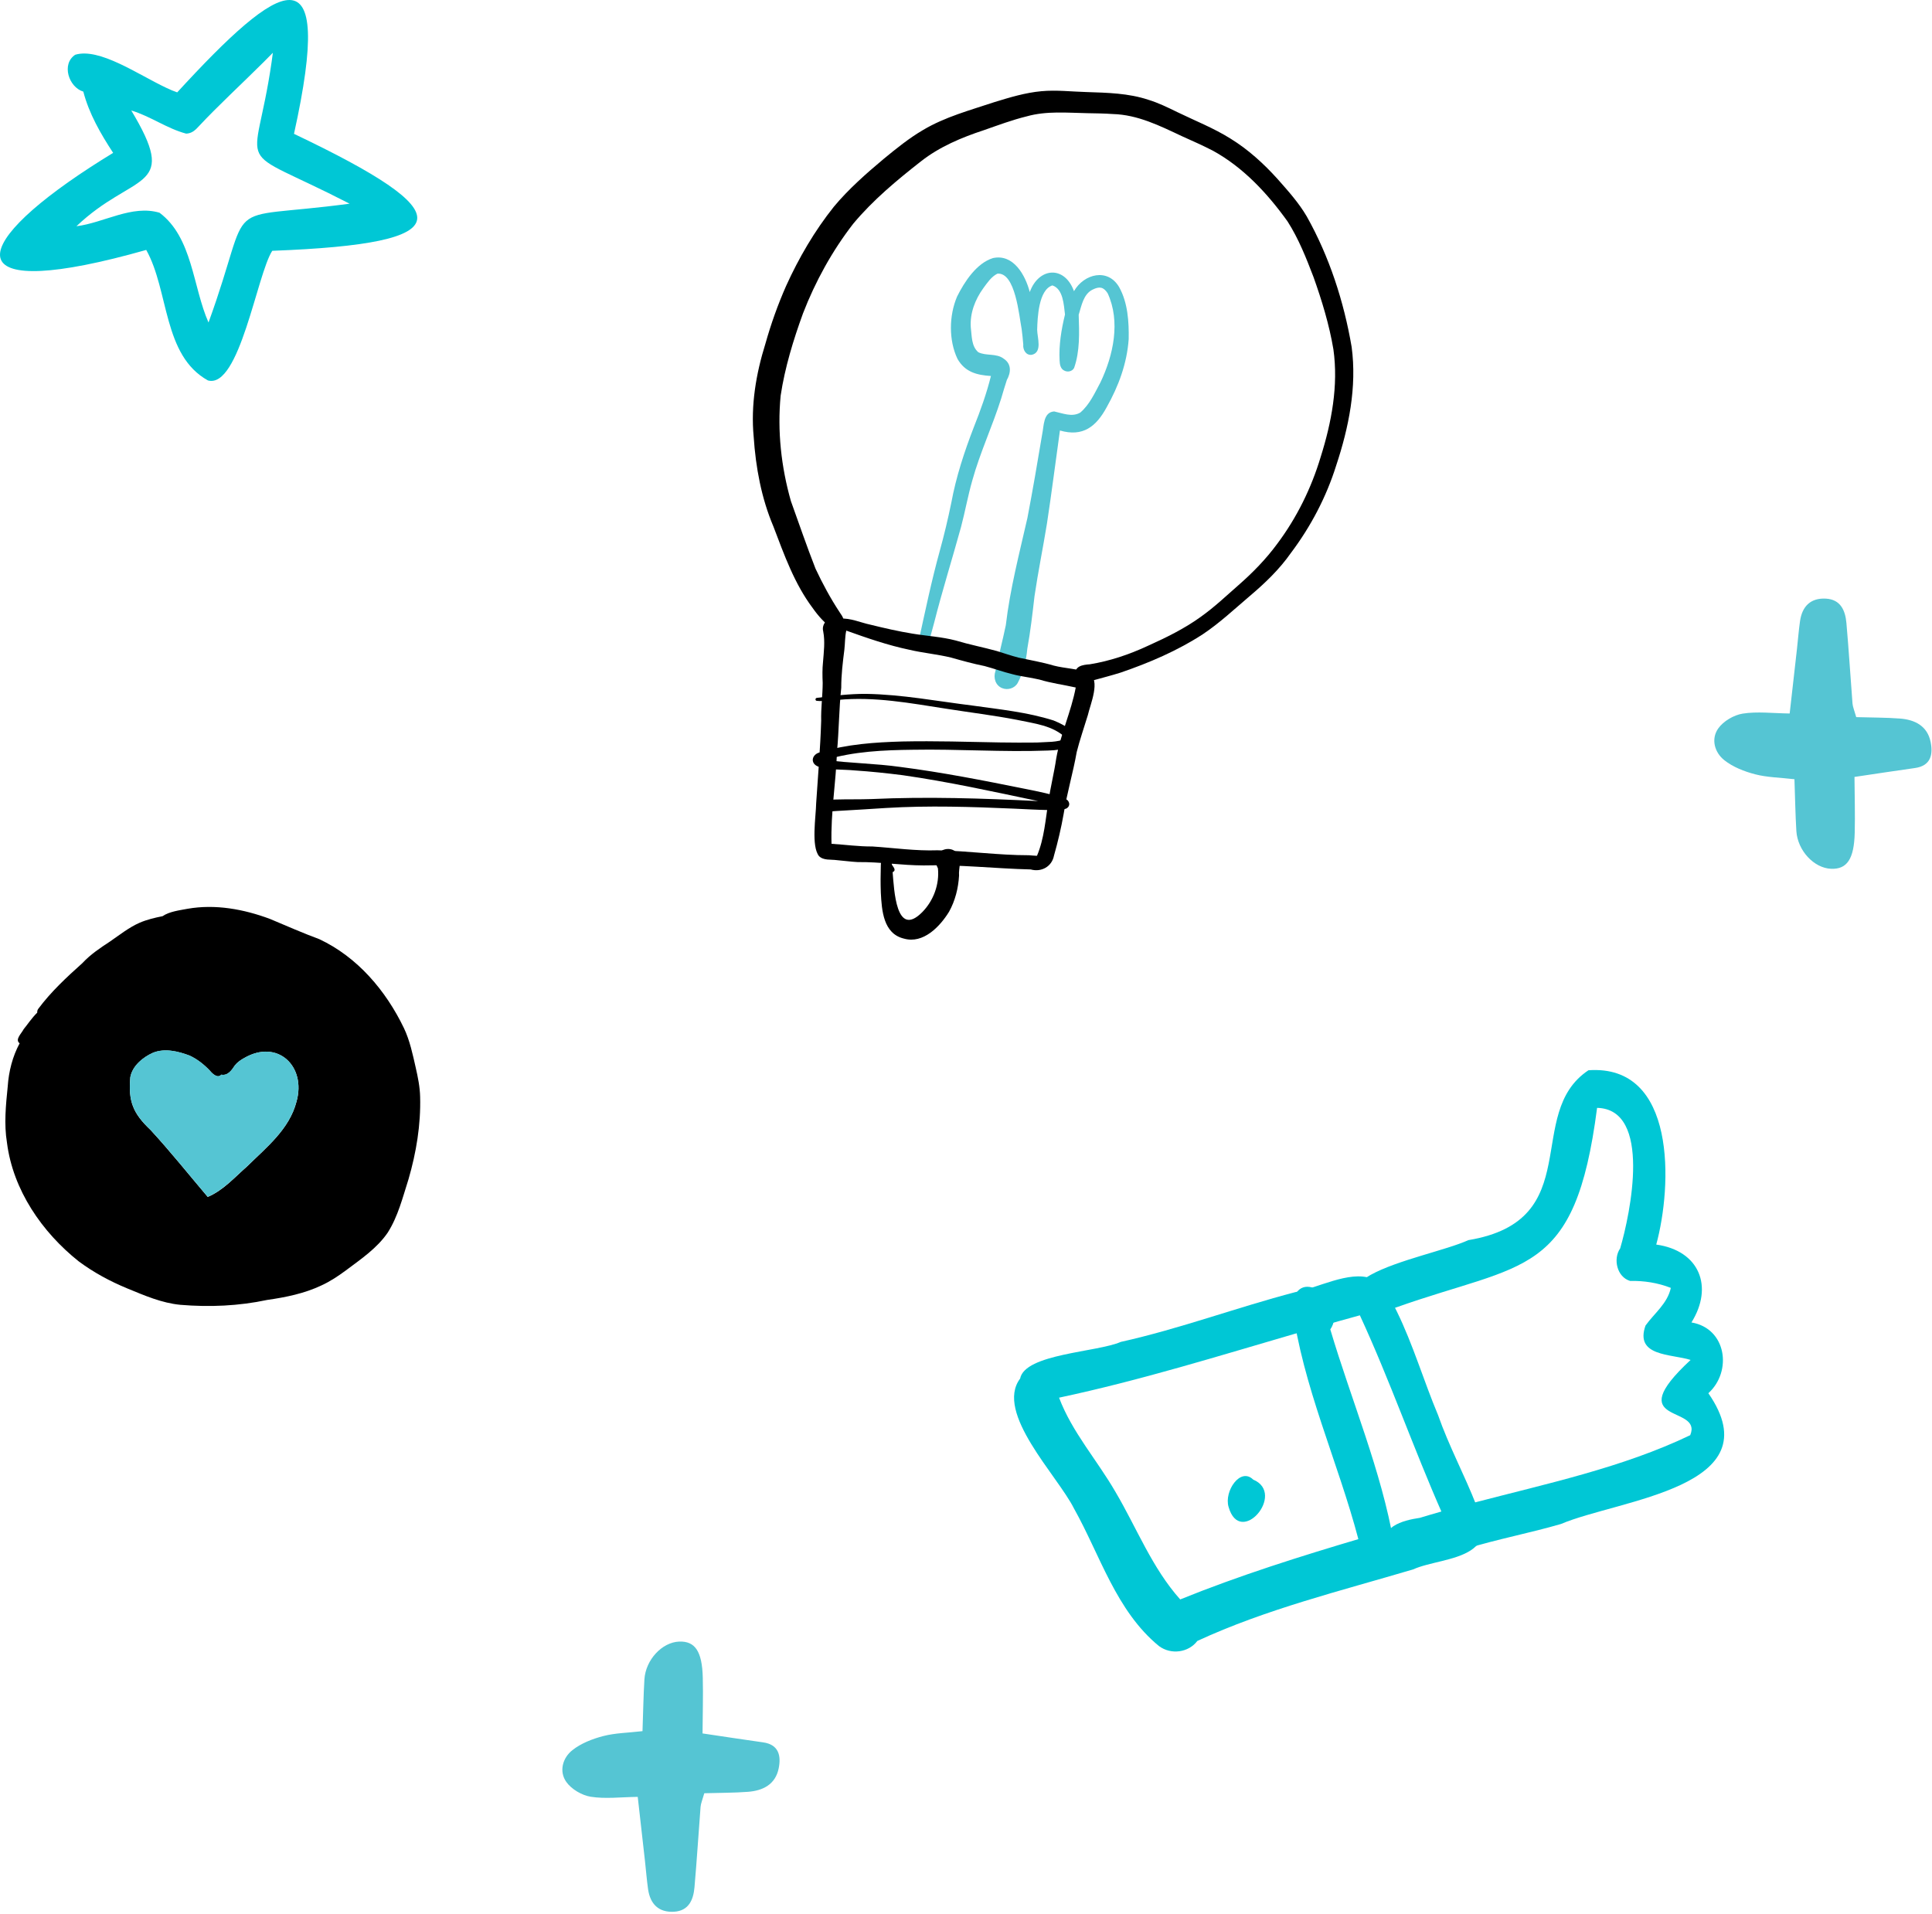 <svg xmlns="http://www.w3.org/2000/svg" width="213" height="211" viewBox="0 0 213 211" fill="none"><path d="M110.477 75.872C109.737 75.566 109.496 74.723 109.743 74.003C110.092 72.308 110.536 70.633 110.888 68.941C111.358 64.936 112.378 61.034 113.271 57.109C113.859 54.039 114.385 50.957 114.899 47.875C115.096 46.985 114.999 45.448 116.221 45.366C117.152 45.563 118.184 46.027 119.097 45.492C120.132 44.614 120.702 43.315 121.333 42.14C122.752 39.161 123.551 35.447 122.118 32.336C121.653 31.628 121.216 31.563 120.469 31.927C119.438 32.427 119.238 33.714 118.924 34.707C118.989 36.64 119.071 38.732 118.416 40.574C118.207 40.965 117.693 41.062 117.326 40.859C116.911 40.659 116.838 40.174 116.82 39.76C116.726 38.047 117.011 36.337 117.414 34.677C117.279 33.611 117.22 31.863 116.024 31.469C114.502 31.956 114.382 35.009 114.346 36.37C114.358 37.221 114.946 38.849 113.762 39.12C113.11 39.214 112.754 38.561 112.813 37.983C112.763 37.418 112.716 36.854 112.637 36.293C112.352 34.836 111.949 29.985 109.957 30.176C109.281 30.52 108.846 31.184 108.409 31.777C107.501 33.032 106.922 34.533 107.028 36.099C107.148 37.031 107.081 38.168 107.853 38.834C108.708 39.272 109.854 38.923 110.662 39.554C111.532 40.127 111.464 41.076 111.003 41.899C110.783 42.569 110.583 43.248 110.383 43.926C109.422 46.982 108.047 49.896 107.192 52.987C106.708 54.679 106.402 56.416 105.95 58.117C104.98 61.643 103.881 65.13 102.985 68.676C102.75 69.528 102.538 70.392 102.245 71.227C102.168 71.429 102.08 71.594 101.895 71.717C101.634 71.888 101.313 71.708 101.222 71.444C101.149 71.235 101.216 71.009 101.255 70.8C101.995 67.433 102.691 64.055 103.611 60.732C104.093 58.984 104.513 57.221 104.877 55.446C105.406 52.582 106.314 49.811 107.363 47.099C108.097 45.254 108.77 43.389 109.249 41.458C107.683 41.358 106.393 41.026 105.562 39.572C104.58 37.515 104.627 34.789 105.515 32.703C106.326 31.075 107.662 29.01 109.481 28.454C111.738 27.97 113.051 30.349 113.53 32.203C114.529 29.456 117.376 29.259 118.404 32.106C119.5 30.182 122.159 29.506 123.402 31.689C124.342 33.402 124.471 35.479 124.436 37.398C124.245 40.077 123.322 42.569 122.018 44.887C120.857 47.043 119.385 48.204 116.856 47.467C116.374 50.886 115.948 54.315 115.425 57.729C114.993 60.403 114.446 63.056 114.053 65.735C113.829 67.674 113.609 69.608 113.259 71.526C113.139 72.834 112.825 74.141 112.199 75.305C111.87 75.898 111.088 76.13 110.477 75.872Z" fill="#55C5D3"></path><path d="M118.56 74.511C118.404 73.436 119.344 73.304 120.158 73.245C122.356 72.886 124.477 72.172 126.496 71.235C128.538 70.316 130.568 69.328 132.386 68.012C133.926 66.913 135.151 65.735 136.544 64.516C138.119 63.138 139.579 61.642 140.819 59.953C142.972 57.074 144.565 53.836 145.599 50.396C146.801 46.585 147.57 42.516 147.006 38.523C146.548 35.799 145.737 33.14 144.811 30.543C144.006 28.439 143.169 26.321 141.953 24.417C139.743 21.335 137.064 18.444 133.706 16.608C132.583 16.032 131.432 15.521 130.28 15.004C127.865 13.867 125.417 12.648 122.694 12.574C121.765 12.509 120.834 12.495 119.903 12.48C117.661 12.439 115.384 12.213 113.195 12.83C111.591 13.223 110.043 13.805 108.482 14.349C106.02 15.159 103.596 16.173 101.543 17.783C98.875 19.872 96.234 22.067 94.059 24.679C91.747 27.667 89.896 31.022 88.533 34.545C87.461 37.492 86.532 40.521 86.065 43.626C85.689 47.519 86.127 51.506 87.199 55.261C88.092 57.744 88.947 60.244 89.908 62.697C90.687 64.357 91.559 65.976 92.57 67.507C92.749 67.765 92.922 68.012 93.011 68.315C93.169 68.87 92.608 69.434 92.05 69.32C91.462 69.217 91.045 68.72 90.637 68.324C90.258 67.927 89.92 67.501 89.603 67.051C87.581 64.36 86.459 61.175 85.272 58.064C83.941 54.929 83.318 51.544 83.092 48.16C82.763 44.684 83.347 41.223 84.382 37.909C84.996 35.726 85.757 33.587 86.673 31.513C88.078 28.419 89.811 25.449 91.932 22.793C93.528 20.871 95.531 19.105 97.424 17.522C98.807 16.385 100.203 15.251 101.751 14.343C104.19 12.886 106.955 12.154 109.628 11.261C111.329 10.738 113.042 10.218 114.82 10.056C116.477 9.903 118.14 10.106 119.797 10.15C122.083 10.224 124.416 10.274 126.604 11.002C127.706 11.34 128.749 11.848 129.78 12.354C131.752 13.314 133.817 14.122 135.68 15.295C137.616 16.491 139.314 18.036 140.836 19.722C141.994 21.033 143.178 22.343 144.065 23.859C146.557 28.293 148.161 33.246 149.016 38.253C149.609 42.657 148.701 47.149 147.312 51.327C146.225 54.8 144.509 58.061 142.323 60.967C141.06 62.774 139.455 64.31 137.775 65.729C136.085 67.166 134.467 68.691 132.619 69.925C129.819 71.746 126.707 73.08 123.555 74.159C122.541 74.482 121.504 74.74 120.479 75.028C119.72 75.278 118.868 75.516 118.56 74.511Z" fill="black"></path><path d="M113.633 95.866C109.699 95.772 105.765 95.311 101.825 95.423C99.398 95.417 96.998 95.023 94.571 95.055C93.789 95.014 93.01 94.903 92.229 94.838C91.583 94.747 90.801 94.894 90.296 94.397C89.411 93.301 89.958 90.019 89.981 88.571C90.181 85.542 90.44 82.51 90.534 79.478C90.496 78.082 90.695 76.698 90.701 75.306C90.666 74.533 90.654 73.763 90.736 72.993C90.822 71.88 90.974 70.737 90.76 69.629C90.478 68.601 91.715 67.664 92.632 68.213C93.73 68.119 94.92 68.66 95.916 68.868C97.476 69.25 99.039 69.615 100.626 69.87C102.204 70.132 103.811 70.214 105.359 70.62C106.858 71.072 108.391 71.366 109.898 71.783C110.698 72.03 111.488 72.303 112.296 72.512C113.589 72.794 114.896 73.008 116.165 73.387C117.435 73.716 118.862 73.722 120.067 74.213C121.372 75.012 120.205 77.65 119.935 78.843C119.518 80.218 119.042 81.579 118.692 82.971C118.695 82.962 118.695 82.956 118.698 82.948C118.698 82.945 118.701 82.942 118.707 82.915C118.307 85.204 117.634 87.425 117.27 89.72C116.994 91.283 116.632 92.825 116.198 94.35C115.96 95.567 114.799 96.189 113.633 95.866ZM113.445 94.3C113.715 94.315 113.985 94.356 114.259 94.359C114.282 94.359 114.306 94.356 114.329 94.353C115.134 92.455 115.263 90.325 115.598 88.307C115.822 86.738 116.218 85.201 116.447 83.635C116.909 80.959 118.099 78.473 118.598 75.805C117.264 75.505 115.904 75.329 114.593 74.93C113.556 74.683 112.554 74.592 111.635 74.342C110.592 74.089 109.584 73.716 108.547 73.44C107.304 73.19 106.085 72.855 104.868 72.509C103.347 72.136 101.781 72.003 100.259 71.645C97.879 71.148 95.587 70.349 93.301 69.532C93.146 70.223 93.172 70.937 93.09 71.636C92.913 73.032 92.743 74.424 92.746 75.835C92.496 78.182 92.499 80.541 92.276 82.892C92.167 86.279 91.571 89.649 91.674 93.04C93.181 93.134 94.673 93.345 96.184 93.334C98.575 93.492 100.952 93.839 103.361 93.754C106.722 93.821 110.075 94.303 113.445 94.3Z" fill="black"></path><path d="M99.674 103.496C97.374 102.958 97.215 100.384 97.109 98.433C97.074 97.42 97.077 96.406 97.109 95.396C97.15 95.046 97.086 94.641 97.356 94.373C97.538 94.2 97.832 94.194 98.026 94.353C98.293 94.602 98.276 95.011 98.335 95.352C98.499 95.613 98.858 95.96 98.411 96.168C98.578 98.069 98.766 103.531 101.693 100.558C102.921 99.303 103.585 97.496 103.406 95.745C103.212 95.384 103.082 94.943 103.229 94.535C103.5 93.583 104.825 93.283 105.48 94.026C106.123 94.72 105.659 95.701 105.735 96.541C105.656 97.925 105.309 99.315 104.631 100.531C103.623 102.171 101.79 104.089 99.674 103.496Z" fill="black"></path><path d="M90.149 89.127C89.94 88.087 91.377 88.213 92.044 88.158C93.392 88.119 94.735 88.152 96.081 88.105C102.21 87.823 108.335 88.025 114.458 88.328C109.505 87.285 104.554 86.195 99.542 85.478C97.776 85.252 96.004 85.067 94.23 84.949C92.896 84.82 91.506 84.932 90.213 84.529C89.261 84.162 89.502 83.139 90.44 82.945C93.372 82.049 96.46 81.844 99.507 81.756C103.103 81.682 106.696 81.797 110.289 81.864C111.626 81.879 112.966 81.894 114.303 81.873C115.393 81.791 116.553 81.888 117.564 81.421C116.127 79.972 114 79.778 112.102 79.367C109.522 78.87 106.913 78.556 104.319 78.145C100.373 77.534 96.383 76.781 92.379 77.175C92.358 77.246 92.288 77.302 92.211 77.296C91.95 77.275 91.688 77.257 91.427 77.246C90.966 77.269 90.498 77.334 90.037 77.275C89.861 77.246 89.867 76.987 90.037 76.952C91.844 76.723 93.657 76.496 95.481 76.508C99.418 76.567 103.347 77.319 107.231 77.798C110.225 78.218 113.262 78.524 116.154 79.44C119.617 80.821 119.33 82.669 115.548 82.755C110.58 82.945 105.609 82.578 100.641 82.669C97.406 82.707 94.115 82.846 90.998 83.792C93.739 84.159 96.51 84.177 99.254 84.564C103.864 85.158 108.426 86.054 112.983 86.974C114.473 87.27 115.971 87.564 117.405 88.078C117.937 88.222 118.078 88.895 117.543 89.157C116.926 89.383 116.245 89.303 115.598 89.318C114.326 89.295 113.054 89.218 111.782 89.162C107.084 88.957 102.38 88.804 97.685 89.089C95.884 89.207 94.083 89.318 92.279 89.418C91.821 89.447 91.362 89.483 90.904 89.515C90.593 89.615 90.249 89.43 90.149 89.127Z" fill="black"></path><path d="M77.653 197.725C79.396 197.673 80.928 197.686 82.453 197.569C84.106 197.446 85.49 196.761 85.849 194.981C86.125 193.615 85.881 192.36 84.125 192.114C81.991 191.816 79.857 191.486 77.454 191.13C77.467 189.034 77.531 187.002 77.48 184.976C77.409 182.07 76.628 180.938 74.878 181.003C72.994 181.074 71.181 183.009 71.046 185.17C70.937 186.95 70.912 188.736 70.835 190.878C69.22 191.066 67.817 191.079 66.503 191.422C65.311 191.732 64.061 192.218 63.106 192.975C62.03 193.822 61.613 195.304 62.427 196.469C62.991 197.278 64.151 197.958 65.131 198.113C66.734 198.365 68.406 198.152 70.309 198.126C70.591 200.643 70.854 202.934 71.11 205.219C71.226 206.248 71.302 207.283 71.45 208.312C71.687 209.962 72.635 210.888 74.314 210.791C75.923 210.693 76.442 209.49 76.564 208.105C76.826 205.147 77.006 202.184 77.237 199.22C77.269 198.851 77.429 198.488 77.647 197.725H77.653Z" fill="#55C5D3"></path><path d="M204.653 79.072C206.396 79.124 207.928 79.111 209.453 79.227C211.106 79.35 212.49 80.036 212.849 81.816C213.125 83.181 212.881 84.437 211.125 84.683C208.991 84.981 206.857 85.311 204.454 85.666C204.467 87.763 204.531 89.795 204.48 91.821C204.409 94.727 203.628 95.859 201.878 95.794C199.994 95.723 198.181 93.788 198.046 91.627C197.937 89.847 197.912 88.061 197.835 85.919C196.22 85.731 194.816 85.718 193.503 85.375C192.311 85.065 191.061 84.579 190.106 83.822C189.03 82.974 188.613 81.492 189.427 80.328C189.991 79.519 191.151 78.839 192.131 78.684C193.733 78.431 195.406 78.645 197.309 78.671C197.591 76.153 197.854 73.863 198.11 71.578C198.226 70.549 198.303 69.514 198.45 68.485C198.687 66.835 199.635 65.909 201.314 66.006C202.923 66.103 203.442 67.307 203.564 68.692C203.826 71.649 204.006 74.613 204.236 77.577C204.269 77.946 204.429 78.308 204.647 79.072H204.653Z" fill="#55C5D3"></path><path d="M32.689 121.473C33.792 117.562 30.59 114.509 26.892 116.679C26.516 116.888 26.161 117.136 25.895 117.477C25.548 118.001 25.112 118.643 24.399 118.498C23.998 118.962 23.395 118.374 23.151 118.069C22.502 117.384 21.757 116.785 20.896 116.392C19.644 115.917 18.158 115.558 16.867 116.083C15.765 116.569 14.605 117.523 14.371 118.76C14.123 121.437 14.665 122.764 16.602 124.597C18.793 126.976 20.811 129.508 22.903 131.976C24.612 131.259 25.878 129.806 27.246 128.607C29.409 126.473 31.898 124.515 32.689 121.473ZM46.319 120.945C46.401 124.015 45.894 127.075 45.039 130.018C44.398 132.018 43.887 134.114 42.749 135.905C41.572 137.631 39.792 138.833 38.139 140.071C37.292 140.699 36.412 141.284 35.451 141.727C33.565 142.624 31.508 143.039 29.455 143.333C26.317 144.003 23.09 144.138 19.896 143.872C17.835 143.677 15.931 142.844 14.041 142.067C12.144 141.284 10.325 140.305 8.677 139.078C4.627 135.855 1.432 131.213 0.769 125.997C0.432 123.944 0.642 121.856 0.851 119.799C0.964 118.129 1.379 116.494 2.166 115.034C1.599 114.636 2.404 113.913 2.602 113.488C2.929 113.101 3.51 112.229 4.106 111.654C4.092 111.505 4.127 111.353 4.223 111.229C5.627 109.346 7.343 107.754 9.084 106.194C9.964 105.243 11.038 104.527 12.113 103.822C13.187 103.088 14.208 102.261 15.407 101.737C16.212 101.393 17.066 101.19 17.921 101.02C18.68 100.499 19.807 100.371 20.669 100.205C23.736 99.666 26.874 100.244 29.764 101.322C31.512 102.056 33.498 102.928 35.2 103.552C39.401 105.52 42.547 109.229 44.532 113.36C45.188 114.739 45.5 116.253 45.837 117.736C46.078 118.792 46.295 119.86 46.319 120.945Z" fill="black"></path><path d="M26.889 116.674C30.588 114.504 33.793 117.557 32.687 121.468C31.896 124.51 29.407 126.468 27.244 128.595C25.872 129.794 24.606 131.247 22.9 131.964C20.808 129.496 18.791 126.964 16.599 124.585C14.663 122.751 14.121 121.425 14.369 118.748C14.599 117.514 15.762 116.56 16.865 116.071C18.156 115.546 19.638 115.908 20.893 116.38C21.755 116.777 22.496 117.372 23.148 118.057C23.393 118.362 23.996 118.95 24.396 118.486C25.109 118.635 25.549 117.989 25.893 117.465C26.162 117.131 26.517 116.887 26.889 116.674Z" fill="#55C5D3"></path><path d="M32.412 14.757C37.022 -6.095 30.916 -2.216 19.536 10.185C19.155 10.055 18.747 9.882 18.313 9.674C18.31 9.674 18.306 9.674 18.306 9.671C15.206 8.21 10.958 5.232 8.292 6.037C6.745 7.052 7.568 9.612 9.185 10.102C9.823 12.544 11.096 14.751 12.474 16.856C11.609 17.382 10.782 17.902 10.002 18.41C-4.009 27.511 -4.465 33.396 16.121 27.558C18.652 32.071 17.939 39.182 22.926 41.949C26.407 42.9 28.337 30.235 30.016 27.654C50.98 26.858 50.845 23.533 32.412 14.757ZM30.082 5.82C30.038 6.164 29.991 6.498 29.947 6.82C28.082 19.72 25.297 15.646 38.544 22.459C23.718 24.44 28.196 21.236 22.988 35.56C21.25 31.638 21.24 26.189 17.586 23.456C14.543 22.549 11.452 24.57 8.427 24.945C14.621 19.051 19.577 21.02 14.898 12.903C14.766 12.671 14.624 12.43 14.473 12.182C16.605 12.823 18.407 14.175 20.52 14.733C20.979 14.72 21.319 14.516 21.621 14.234C21.721 14.138 21.819 14.036 21.916 13.928C24.055 11.637 26.705 9.201 29.085 6.826C29.425 6.489 29.758 6.155 30.082 5.82Z" fill="#00C7D5"></path><path d="M163.56 168.233C163.324 167.472 163.055 166.72 162.766 165.977C161.462 162.637 159.729 159.422 158.546 156.034C156.959 152.26 155.792 148.253 153.981 144.565C153.545 143.675 153.069 142.805 152.544 141.961C152.155 141.469 151.693 141.152 151.176 140.964C148.749 140.069 145.164 142.061 142.805 142.472C136.342 144.164 130.094 146.508 123.562 147.961C120.968 149.101 112.997 149.262 112.467 152.003C109.636 155.771 116.595 162.709 118.401 166.321C121.282 171.449 123.041 177.625 127.781 181.503C129.113 182.485 131.036 182.217 132.002 180.935C139.575 177.427 147.798 175.419 155.808 173.04C157.535 172.256 160.413 172.069 162.133 170.953C163.03 170.373 163.615 169.538 163.56 168.233ZM130.116 176.356C127.007 172.879 125.33 168.481 122.994 164.526C120.974 161.017 118.193 157.913 116.76 154.109C125.74 152.2 134.464 149.477 143.241 146.921C144.701 146.495 146.159 146.076 147.62 145.667C148.386 145.451 149.151 145.238 149.919 145.03C149.92 145.027 149.923 145.028 149.923 145.028C149.925 145.032 149.925 145.032 149.927 145.036C153.246 152.221 155.836 159.712 159.034 166.947C159.042 166.963 159.049 166.975 159.054 166.99C157.355 167.486 155.649 167.981 153.943 168.478C153.91 168.487 153.876 168.498 153.843 168.507C152.618 168.864 151.393 169.221 150.17 169.585C143.372 171.593 136.616 173.72 130.116 176.356Z" fill="#00C7D5"></path><path d="M172.088 168.039C168.656 169.038 165.134 169.697 161.723 170.743C161.043 170.949 160.369 171.175 159.699 171.418C157.904 171.666 155.085 173.292 153.571 172.244C153.173 171.969 152.864 171.51 152.69 170.792C152.411 169.612 152.827 168.849 153.543 168.337C153.574 168.314 153.604 168.294 153.634 168.274C154.435 167.745 155.569 167.504 156.546 167.357C157.257 167.141 157.969 166.928 158.689 166.725C159.913 166.375 161.144 166.042 162.386 165.718C170.504 163.591 178.883 161.826 186.344 158.246C187.758 154.841 178.551 157.224 186.385 149.949C184.256 149.271 180.198 149.59 181.416 146.156C182.38 144.809 183.835 143.734 184.207 142.004C182.762 141.438 181.234 141.204 179.716 141.238C178.271 140.81 177.813 138.818 178.621 137.65C179.736 133.865 182.168 122.291 176.076 122.155C173.652 140.929 168.093 139.114 153.859 144.181C152.987 144.492 152.08 144.828 151.143 145.197C150.616 145.22 150.175 145.017 149.846 144.686C149.843 144.685 149.841 144.681 149.838 144.68C149.181 144.016 148.964 142.847 149.352 141.989C149.715 141.469 150.333 141 151.112 140.569C154.085 138.928 159.414 137.856 161.891 136.738C175.006 134.555 167.929 122.801 175.123 118.009C184.853 117.314 184.369 130.735 182.599 137.228C187.36 137.893 188.945 141.869 186.479 145.815C190.341 146.462 191.006 151.205 188.344 153.619C195.558 164.034 178.471 165.326 172.088 168.039Z" fill="#00C7D5"></path><path d="M149.779 169.787C147.519 161.176 143.587 152.776 142.455 143.946C143.077 139.228 148.678 143.677 146.663 146.582C148.974 154.378 152.315 162.232 153.669 170.136C153.161 172.405 150.059 171.964 149.779 169.787Z" fill="#00C7D5"></path><path d="M135.447 166.15C134.938 164.429 136.745 161.742 138.162 163.142C141.838 164.685 136.721 170.662 135.447 166.15Z" fill="#00C7D5"></path></svg>